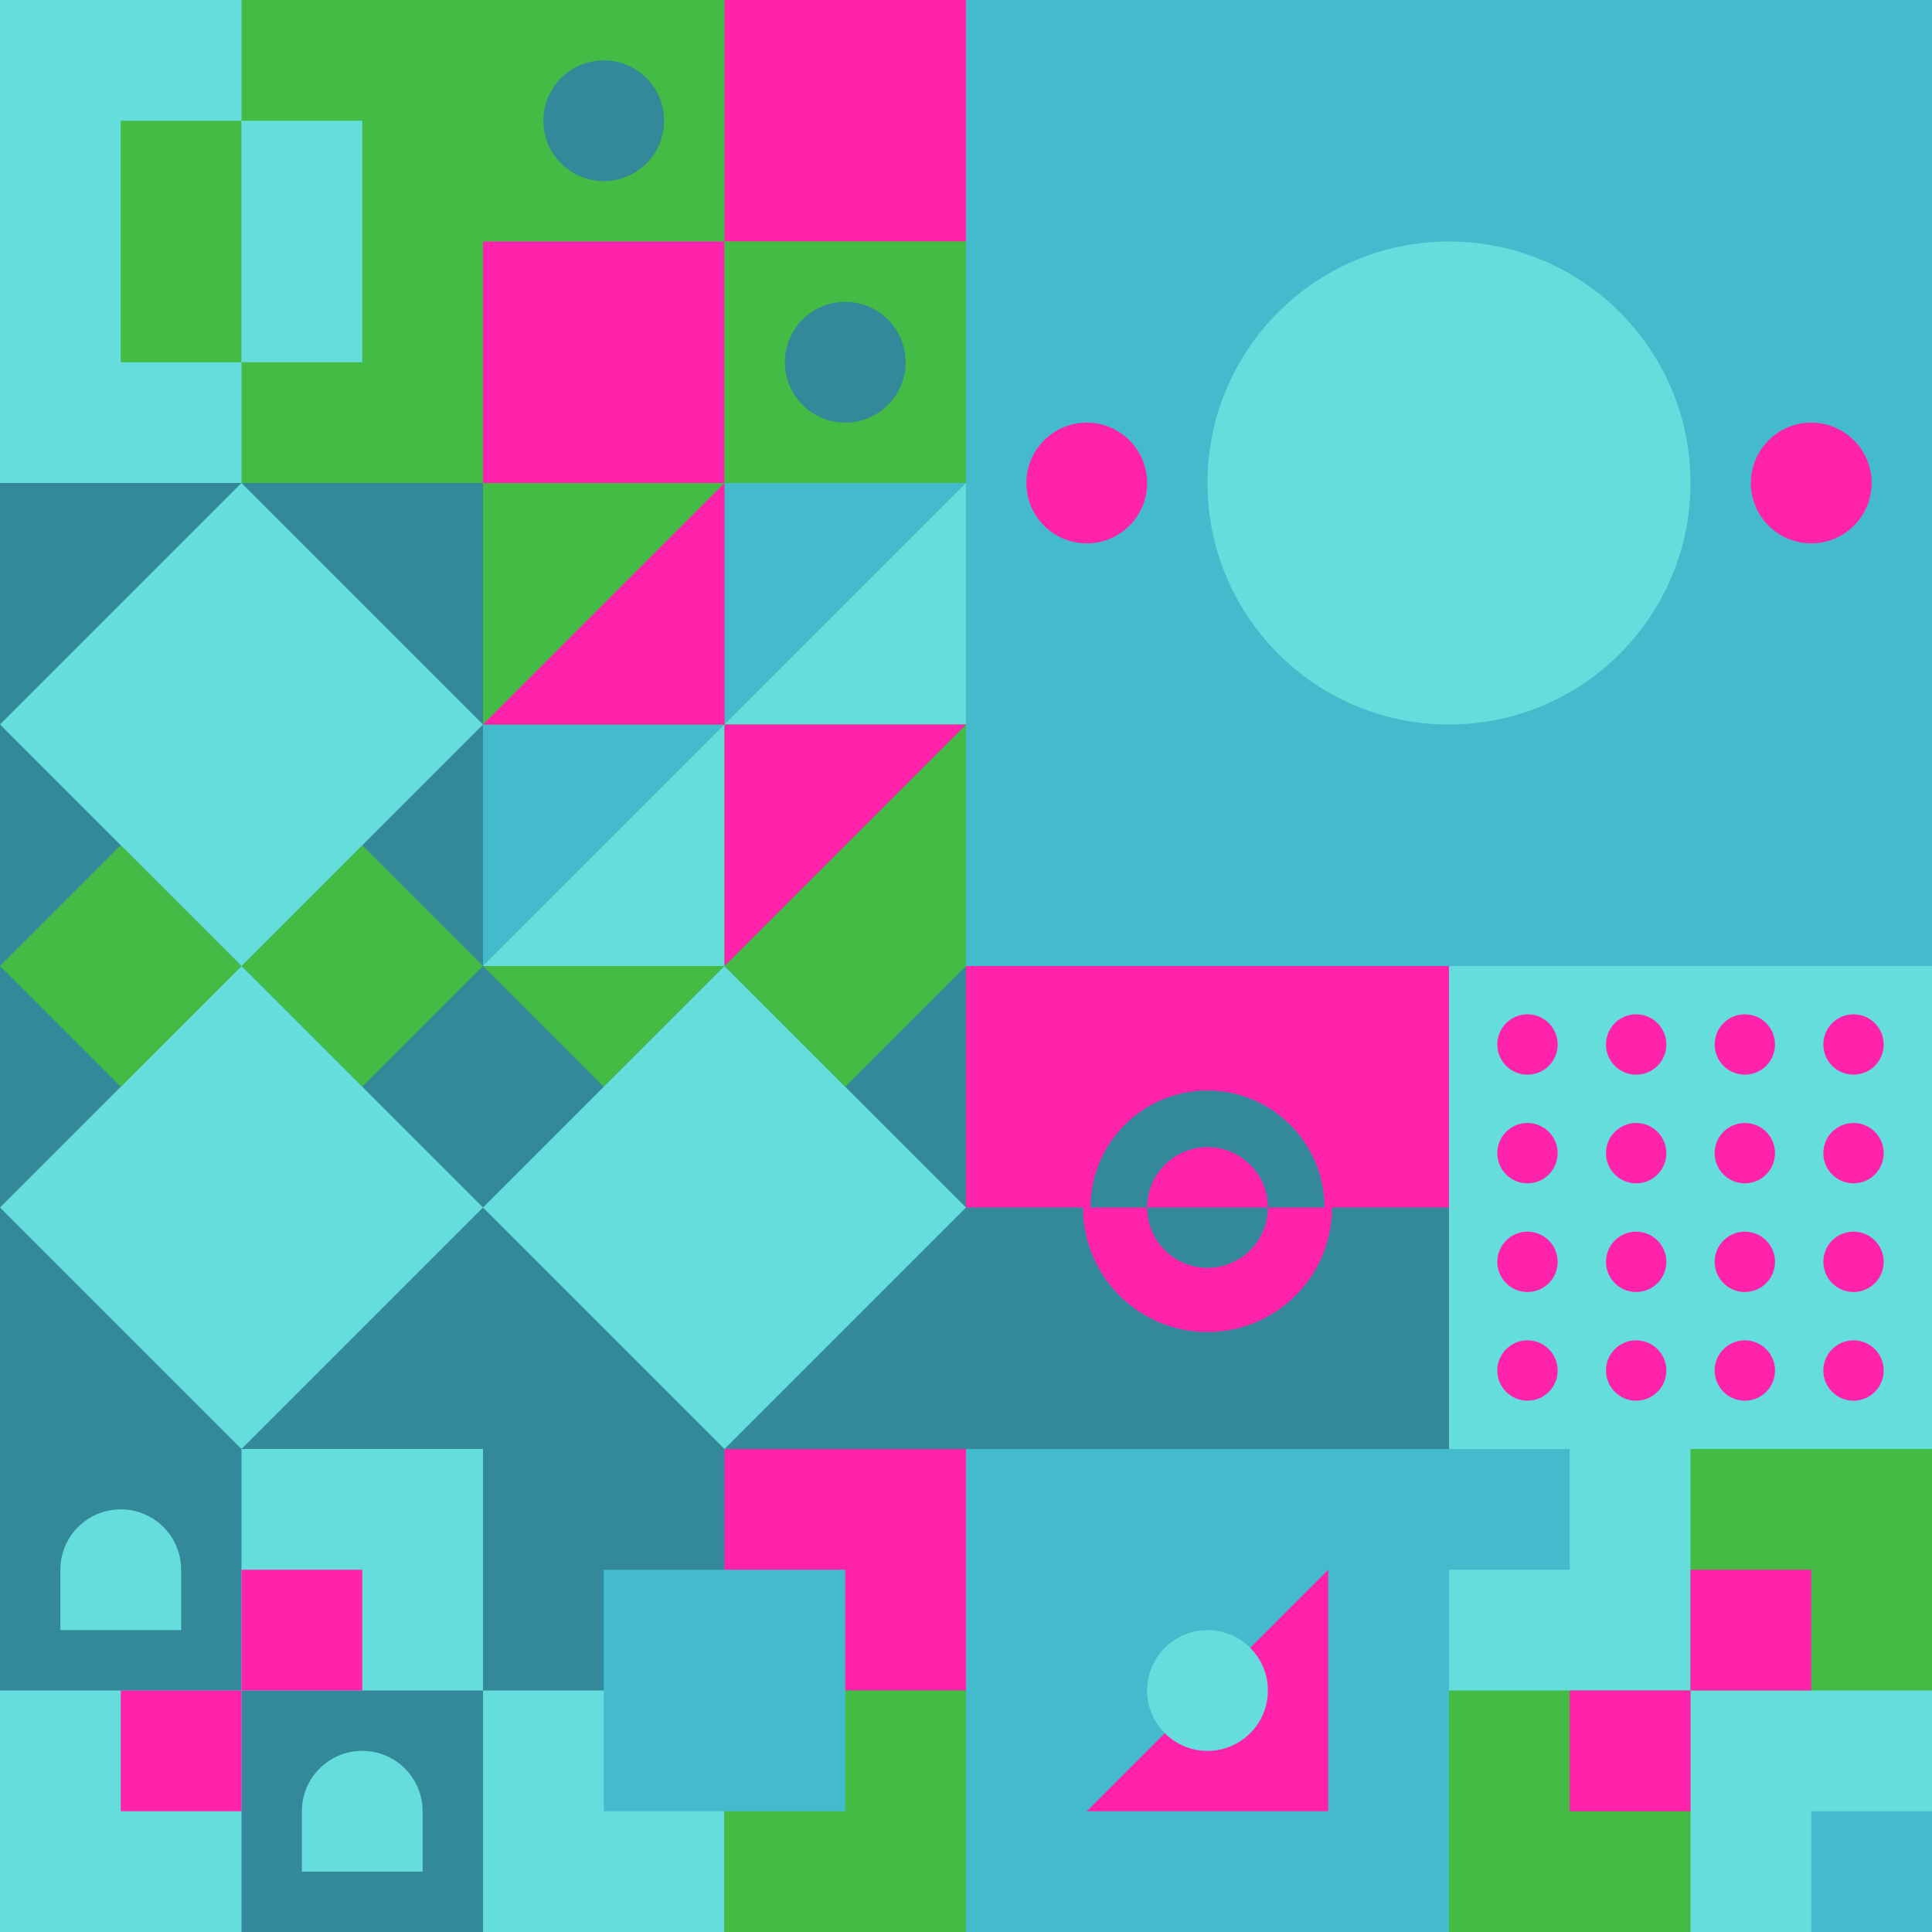 <svg id="geo" xmlns="http://www.w3.org/2000/svg" width="1280" height="1280" viewBox="0 0 1280 1280" fill="none" style="width:640px;height:640px"><g class="svg-image"><g class="block-0" transform="translate(0,0), scale(1), rotate(0, 160, 160)" height="320" width="320" clip-path="url(#trim)"><style>@keyframes a1_t{0%,13.636%{transform:translate(120px,160px);animation-timing-function:cubic-bezier(.4,0,.6,1)}63.636%,to{transform:translate(120px,160px)}}@keyframes geo-1a0_t{0%,13.636%{transform:translate(-40px,-80px);animation-timing-function:cubic-bezier(.4,0,.6,1)}50%,63.636%{transform:translate(40px,-80px);animation-timing-function:cubic-bezier(.4,0,.6,1)}to{transform:translate(-40px,-80px)}}@keyframes geo-1a0_w{0%,13.636%{width:80px;animation-timing-function:cubic-bezier(.4,0,.6,1)}50%,63.636%{width:0;animation-timing-function:cubic-bezier(.4,0,.6,1)}to{width:80px}}@keyframes geo-1a2_t{0%,13.636%{transform:translate(160px,80px);animation-timing-function:cubic-bezier(.4,0,.6,1)}63.636%,to{transform:translate(160px,80px)}}@keyframes geo-1a2_w{0%,13.636%{width:80px;animation-timing-function:cubic-bezier(.4,0,.6,1)}50%,63.636%{width:0;animation-timing-function:cubic-bezier(.4,0,.6,1)}to{width:80px}}</style><rect width="320" height="320" fill="#66dddd"/><rect x="160" width="160" height="320" fill="#44bb44"/><g style="animation:2.2s linear infinite both a1_t"><rect width="80" height="160" fill="#44bb44" transform="translate(80 80)" style="animation:2.2s linear infinite both geo-1a0_t,2.2s linear infinite both geo-1a0_w"/></g><rect width="80" height="160" fill="#66dddd" transform="translate(160 80)" style="animation:2.2s linear infinite both geo-1a2_t,2.2s linear infinite both geo-1a2_w"/></g><g class="block-1" transform="translate(320,0), scale(1), rotate(0, 160, 160)" height="320" width="320" clip-path="url(#trim)"><style>@keyframes geo-14-a0_t{0%,13.636%{transform:translate(80px,80px);animation-timing-function:ease-in-out}50%,63.636%{transform:translate(80px,240px);animation-timing-function:ease-in-out}to{transform:translate(240px,240px)}}@keyframes geo-14-a1_t{0%,13.636%{transform:translate(240px,240px);animation-timing-function:ease-in-out}50%,63.636%{transform:translate(240px,80px);animation-timing-function:ease-in-out}to{transform:translate(80px,80px)}}</style><rect width="320" height="320" fill="#44bb44"/><rect width="320" height="320" fill="#44bb44" transform="rotate(-90 160 160)"/><rect width="160" height="160" fill="#ff22aa" transform="rotate(-90 160 0)"/><rect width="160" height="160" fill="#ff22aa" transform="matrix(0 -1 -1 0 160 320)"/><rect width="160" height="160" fill="#44bb44" transform="matrix(0 -1 -1 0 320 320)"/><circle fill="#338899" transform="translate(80 80)" style="animation:2.2s ease-in-out infinite both geo-14-a0_t" r="40"/><circle fill="#338899" transform="translate(240 240)" style="animation:2.2s ease-in-out infinite both geo-14-a1_t" r="40"/></g><g class="block-2" transform="translate(640,0), scale(2), rotate(0, 160, 160)" height="640" width="640" clip-path="url(#trim)"><style>@keyframes geo-37a0_t{0%,13.636%{transform:translate(160px,160px) rotate(0deg) translate(-140px,-20px)}50%,63.636%{transform:translate(160px,160px) rotate(90deg) translate(-140px,-20px)}to{transform:translate(160px,160px) rotate(180deg) translate(-140px,-20px)}}</style><rect width="320" height="320" fill="#44bbcc"/><circle cx="160" cy="160" fill="#66dddd" r="80"/><g transform="translate(20 140)" style="animation:2.2s ease-in-out infinite both geo-37a0_t" fill="#ff22aa"><circle cx="260" cy="20" r="20"/><circle cx="20" cy="20" r="20"/></g></g><g class="block-3" transform="translate(0,320), scale(2), rotate(0, 160, 160)" height="640" width="640" clip-path="url(#trim)"><rect width="320" height="320" fill="#338899"/><path d="M80 160L120 120L160 160L120 200L80 160Z" fill="#44bb44"/><path d="M160 160L200 120L240 160L200 200L160 160Z" fill="#44bb44"/><path d="M160 80L240 0L320 80L240 160L160 80Z" fill="#66dddd"/><path d="M160 240L240 160L320 240L240 320L160 240Z" fill="#66dddd"/><path d="M0 80L80 0L160 80L80 160L0 80Z" fill="#66dddd"/><path d="M0 240L80 160L160 240L80 320L0 240Z" fill="#66dddd"/><path d="M240 160L280 120L320 160L280 200L240 160Z" fill="#44bb44"/><path d="M0 160L40 120L80 160L40 200L0 160Z" fill="#44bb44"/></g><g class="block-4" transform="translate(320,320), scale(1), rotate(270, 160, 160)" height="320" width="320" clip-path="url(#trim)"><style>@keyframes geo-55a0_t{0%,to{transform:translate(0,0)}13.636%{transform:translate(0,0);animation-timing-function:cubic-bezier(.4,0,.6,1)}50%,63.636%{transform:translate(160px,0);animation-timing-function:cubic-bezier(.4,0,.6,1)}}@keyframes geo-55a1_t{0%,to{transform:translate(0,0)}13.636%{transform:translate(0,0);animation-timing-function:cubic-bezier(.4,0,.6,1)}50%,63.636%{transform:translate(-160px,0);animation-timing-function:cubic-bezier(.4,0,.6,1)}}</style><rect width="320" height="320" fill="#44bb44"/><rect width="320" height="320" fill="#44bb44"/><path d="M320 320V160H160l160 160ZM160 160V0H0l160 160Z" fill="#44bbcc"/><path d="M160 160v160h160L160 160ZM0 0v160h160L0 0Z" fill="#66dddd"/><path d="M160 320V160H0l160 160Z" fill="#ff22aa" style="animation:2.2s linear infinite both geo-55a0_t"/><path d="M160 0v160h160L160 0Z" fill="#ff22aa" style="animation:2.2s linear infinite both geo-55a1_t"/></g><g class="block-5" transform="translate(640,640), scale(1), rotate(0, 160, 160)" height="320" width="320" clip-path="url(#trim)"><style>@keyframes geo-65a0_t{0%{transform:translate(160px,160px) rotate(0deg) translate(-80px,-80px)}13.636%{transform:translate(160px,160px) rotate(0deg) translate(-80px,-80px);animation-timing-function:cubic-bezier(.4,0,.6,1)}50%,63.636%{transform:translate(160px,160px) rotate(180deg) translate(-80px,-80px);animation-timing-function:cubic-bezier(.4,0,.6,1)}to{transform:translate(160px,160px) rotate(360deg) translate(-80px,-80px)}}</style><rect width="320" height="320" fill="#ff22aa"/><rect y="160" width="320" height="160" fill="#338899"/><g transform="translate(80 80)" style="animation:2.2s linear infinite both geo-65a0_t"><circle cx="80" cy="80" fill="#338899" stroke="#ff22aa" stroke-width="5" r="80"/><path fill-rule="evenodd" clip-rule="evenodd" d="M80 160c44.2 0 80-35.8 80-80H0c0 44.2 35.8 80 80 80Z" fill="#ff22aa"/><circle cx="80" cy="80" fill="#ff22aa" r="40"/><path fill-rule="evenodd" clip-rule="evenodd" d="M80 120c22.1 0 40-17.9 40-40H40c0 22.1 17.9 40 40 40Z" fill="#338899"/></g></g><g class="block-6" transform="translate(960,640), scale(1), rotate(90, 160, 160)" height="320" width="320" clip-path="url(#trim)"><rect width="320" height="320" fill="#66dddd"/><path fill-rule="evenodd" clip-rule="evenodd" d="M196 72c11.046 0 20-8.954 20-20s-8.954-20-20-20-20 8.954-20 20 8.954 20 20 20ZM52 144c11.046 0 20-8.954 20-20s-8.954-20-20-20-20 8.954-20 20 8.954 20 20 20Zm236-92c0 11.046-8.954 20-20 20s-20-8.954-20-20 8.954-20 20-20 20 8.954 20 20ZM124 72c11.046 0 20-8.954 20-20s-8.954-20-20-20-20 8.954-20 20 8.954 20 20 20ZM72 52c0 11.046-8.954 20-20 20s-20-8.954-20-20 8.954-20 20-20 20 8.954 20 20Zm124 92c11.046 0 20-8.954 20-20s-8.954-20-20-20-20 8.954-20 20 8.954 20 20 20Zm92-20c0 11.046-8.954 20-20 20s-20-8.954-20-20 8.954-20 20-20 20 8.954 20 20Zm-164 20c11.046 0 20-8.954 20-20s-8.954-20-20-20-20 8.954-20 20 8.954 20 20 20Zm92 52c0 11.046-8.954 20-20 20s-20-8.954-20-20 8.954-20 20-20 20 8.954 20 20Zm52 20c11.046 0 20-8.954 20-20s-8.954-20-20-20-20 8.954-20 20 8.954 20 20 20Zm-124-20c0 11.046-8.954 20-20 20s-20-8.954-20-20 8.954-20 20-20 20 8.954 20 20Zm-92 20c11.046 0 20-8.954 20-20s-8.954-20-20-20-20 8.954-20 20 8.954 20 20 20Zm164 52c0 11.046-8.954 20-20 20s-20-8.954-20-20 8.954-20 20-20 20 8.954 20 20Zm52 20c11.046 0 20-8.954 20-20s-8.954-20-20-20-20 8.954-20 20 8.954 20 20 20Zm-124-20c0 11.046-8.954 20-20 20s-20-8.954-20-20 8.954-20 20-20 20 8.954 20 20Zm-92 20c11.046 0 20-8.954 20-20s-8.954-20-20-20-20 8.954-20 20 8.954 20 20 20Z" fill="#ff22aa"/></g><g class="block-7" transform="translate(0,960), scale(1), rotate(0, 160, 160)" height="320" width="320" clip-path="url(#trim)"><style>@keyframes geo-43a0_t{0%,50%,56.818%,6.818%,to{transform:translate(240px,80px) scale(1,1) translate(-240px,-80px)}25%,31.818%,75%,81.818%{transform:translate(240px,80px) scale(.5,.5) translate(-240px,-80px)}}@keyframes geo-43a1_t{0%,6.818%,to{transform:translate(0,0)}}@keyframes geo-43a2_t{0%,6.818%,to{transform:translate(0,0)}}@keyframes geo-43a3_t{0%,50%,56.818%,6.818%,to{transform:translate(80px,240px) scale(1,1) translate(-80px,-240px)}25%,31.818%,75%,81.818%{transform:translate(80px,240px) scale(.5,.5) translate(-80px,-240px)}}@keyframes geo-43a4_t{0%,6.818%,to{transform:translate(0,0)}25%,31.818%{transform:translate(0,80px)}50%,56.818%{transform:translate(-80px,80px)}75%,81.818%{transform:translate(-80px,0)}}@keyframes geo-43a5_t{0%,6.818%,to{transform:translate(0,0)}25%,31.818%{transform:translate(0,-80px)}50%,56.818%{transform:translate(80px,-80px)}75%,81.818%{transform:translate(80px,0)}}</style><rect width="320" height="320" fill="#338899"/><path d="M160 160V0h160v160H160Z" fill="#66dddd" style="animation:4.4s ease-in-out infinite both geo-43a0_t"/><path d="M40 120V80c0-22.1 17.9-40 40-40s40 17.9 40 40v40H40Z" fill="#66dddd" style="animation:4.4s ease-in-out infinite both geo-43a1_t"/><path d="M200 280v-40c0-22.1 17.9-40 40-40s40 17.9 40 40v40h-80Z" fill="#66dddd" style="animation:4.4s ease-in-out infinite both geo-43a2_t"/><path d="M0 320V160h160v160H0Z" fill="#66dddd" style="animation:4.4s ease-in-out infinite both geo-43a3_t"/><path d="M80 240v-80h80v80H80Z" fill="#ff22aa" style="animation:4.4s ease-in-out infinite both geo-43a4_t"/><path d="M160 160V80h80v80h-80Z" fill="#ff22aa" style="animation:4.4s ease-in-out infinite both geo-43a5_t"/></g><g class="block-8" transform="translate(320,960), scale(1), rotate(0, 160, 160)" height="320" width="320" clip-path="url(#trim)"><rect width="320" height="320" fill="#66dddd"/><rect y="320" width="320" height="320" transform="rotate(-90 0 320)" fill="#338899"/><rect x="160" y="160" width="160" height="160" transform="rotate(-90 160 160)" fill="#ff22aa"/><rect width="160" height="160" transform="matrix(0 -1 -1 0 160 320)" fill="#66dddd"/><rect width="160" height="160" transform="matrix(0 -1 -1 0 320 320)" fill="#44bb44"/><rect width="160" height="160" transform="matrix(0 -1 -1 0 240 240)" fill="#44bbcc"/></g><g class="block-9" transform="translate(640,960), scale(1), rotate(90, 160, 160)" height="320" width="320" clip-path="url(#trim)"><style>@keyframes geo-70a0_t{0%,6.818%{transform:translate(160px,160px) rotate(0deg) translate(-160px,-160px);animation-timing-function:cubic-bezier(.4,0,.6,1)}25%,31.818%{transform:translate(160px,160px) rotate(90deg) translate(-160px,-160px);animation-timing-function:cubic-bezier(.4,0,.6,1)}50%,56.818%{transform:translate(160px,160px) rotate(180deg) translate(-160px,-160px);animation-timing-function:cubic-bezier(.4,0,.6,1)}75%,81.818%{transform:translate(160px,160px) rotate(270deg) translate(-160px,-160px);animation-timing-function:cubic-bezier(.4,0,.6,1)}to{transform:translate(160px,160px) rotate(360deg) translate(-160px,-160px)}}</style><rect width="320" height="320" fill="#44bbcc"/><path d="M240 240V80H80l160 160Z" fill="#ff22aa" style="animation:4.4s linear infinite both geo-70a0_t"/><circle cx="160" cy="160" fill="#66dddd" r="40"/></g><g class="block-10" transform="translate(960,960), scale(1), rotate(0, 160, 160)" height="320" width="320" clip-path="url(#trim)"><style>@keyframes geo-54a0_t{0%,13.636%{transform:translate(240px,240px);animation-timing-function:cubic-bezier(.4,0,.6,1)}50%,63.636%{transform:translate(160px,160px);animation-timing-function:cubic-bezier(.4,0,.6,1)}to{transform:translate(240px,240px)}}@keyframes geo-54a1_t{0%,13.636%{transform:translate(80px,160px);animation-timing-function:cubic-bezier(.4,0,.6,1)}50%,63.636%{transform:translate(0,240px);animation-timing-function:cubic-bezier(.4,0,.6,1)}to{transform:translate(80px,160px)}}@keyframes geo-54a2_t{0%,13.636%{transform:translate(160px,80px);animation-timing-function:cubic-bezier(.4,0,.6,1)}50%,63.636%{transform:translate(240px,0);animation-timing-function:cubic-bezier(.4,0,.6,1)}to{transform:translate(160px,80px)}}@keyframes geo-54a3_t{0%,13.636%{transform:translate(0,0);animation-timing-function:cubic-bezier(.4,0,.6,1)}50%,63.636%{transform:translate(80px,80px);animation-timing-function:cubic-bezier(.4,0,.6,1)}to{transform:translate(0,0)}}</style><rect width="320" height="320" fill="#66dddd"/><rect width="320" height="320" fill="#44bb44"/><rect width="160" height="160" fill="#66dddd"/><rect x="160" y="160" width="160" height="160" fill="#66dddd"/><rect width="80" height="80" fill="#44bbcc" transform="translate(240 240)" style="animation:2.2s ease-in-out infinite both geo-54a0_t"/><rect width="80" height="80" fill="#ff22aa" transform="translate(80 160)" style="animation:2.2s ease-in-out infinite both geo-54a1_t"/><rect width="80" height="80" fill="#ff22aa" transform="translate(160 80)" style="animation:2.2s ease-in-out infinite both geo-54a2_t"/><rect width="80" height="80" fill="#44bbcc" style="animation:2.2s ease-in-out infinite both geo-54a3_t"/></g></g><clipPath id="trim"><rect width="320" height="320" fill="white"/></clipPath><filter id="noiseFilter"><feTurbulence baseFrequency="0.5" result="noise"/><feColorMatrix type="saturate" values="0.10"/><feBlend in="SourceGraphic" in2="noise" mode="multiply"/></filter><rect transform="translate(0,0)" height="1280" width="1280" filter="url(#noiseFilter)" opacity="0.4"/></svg>